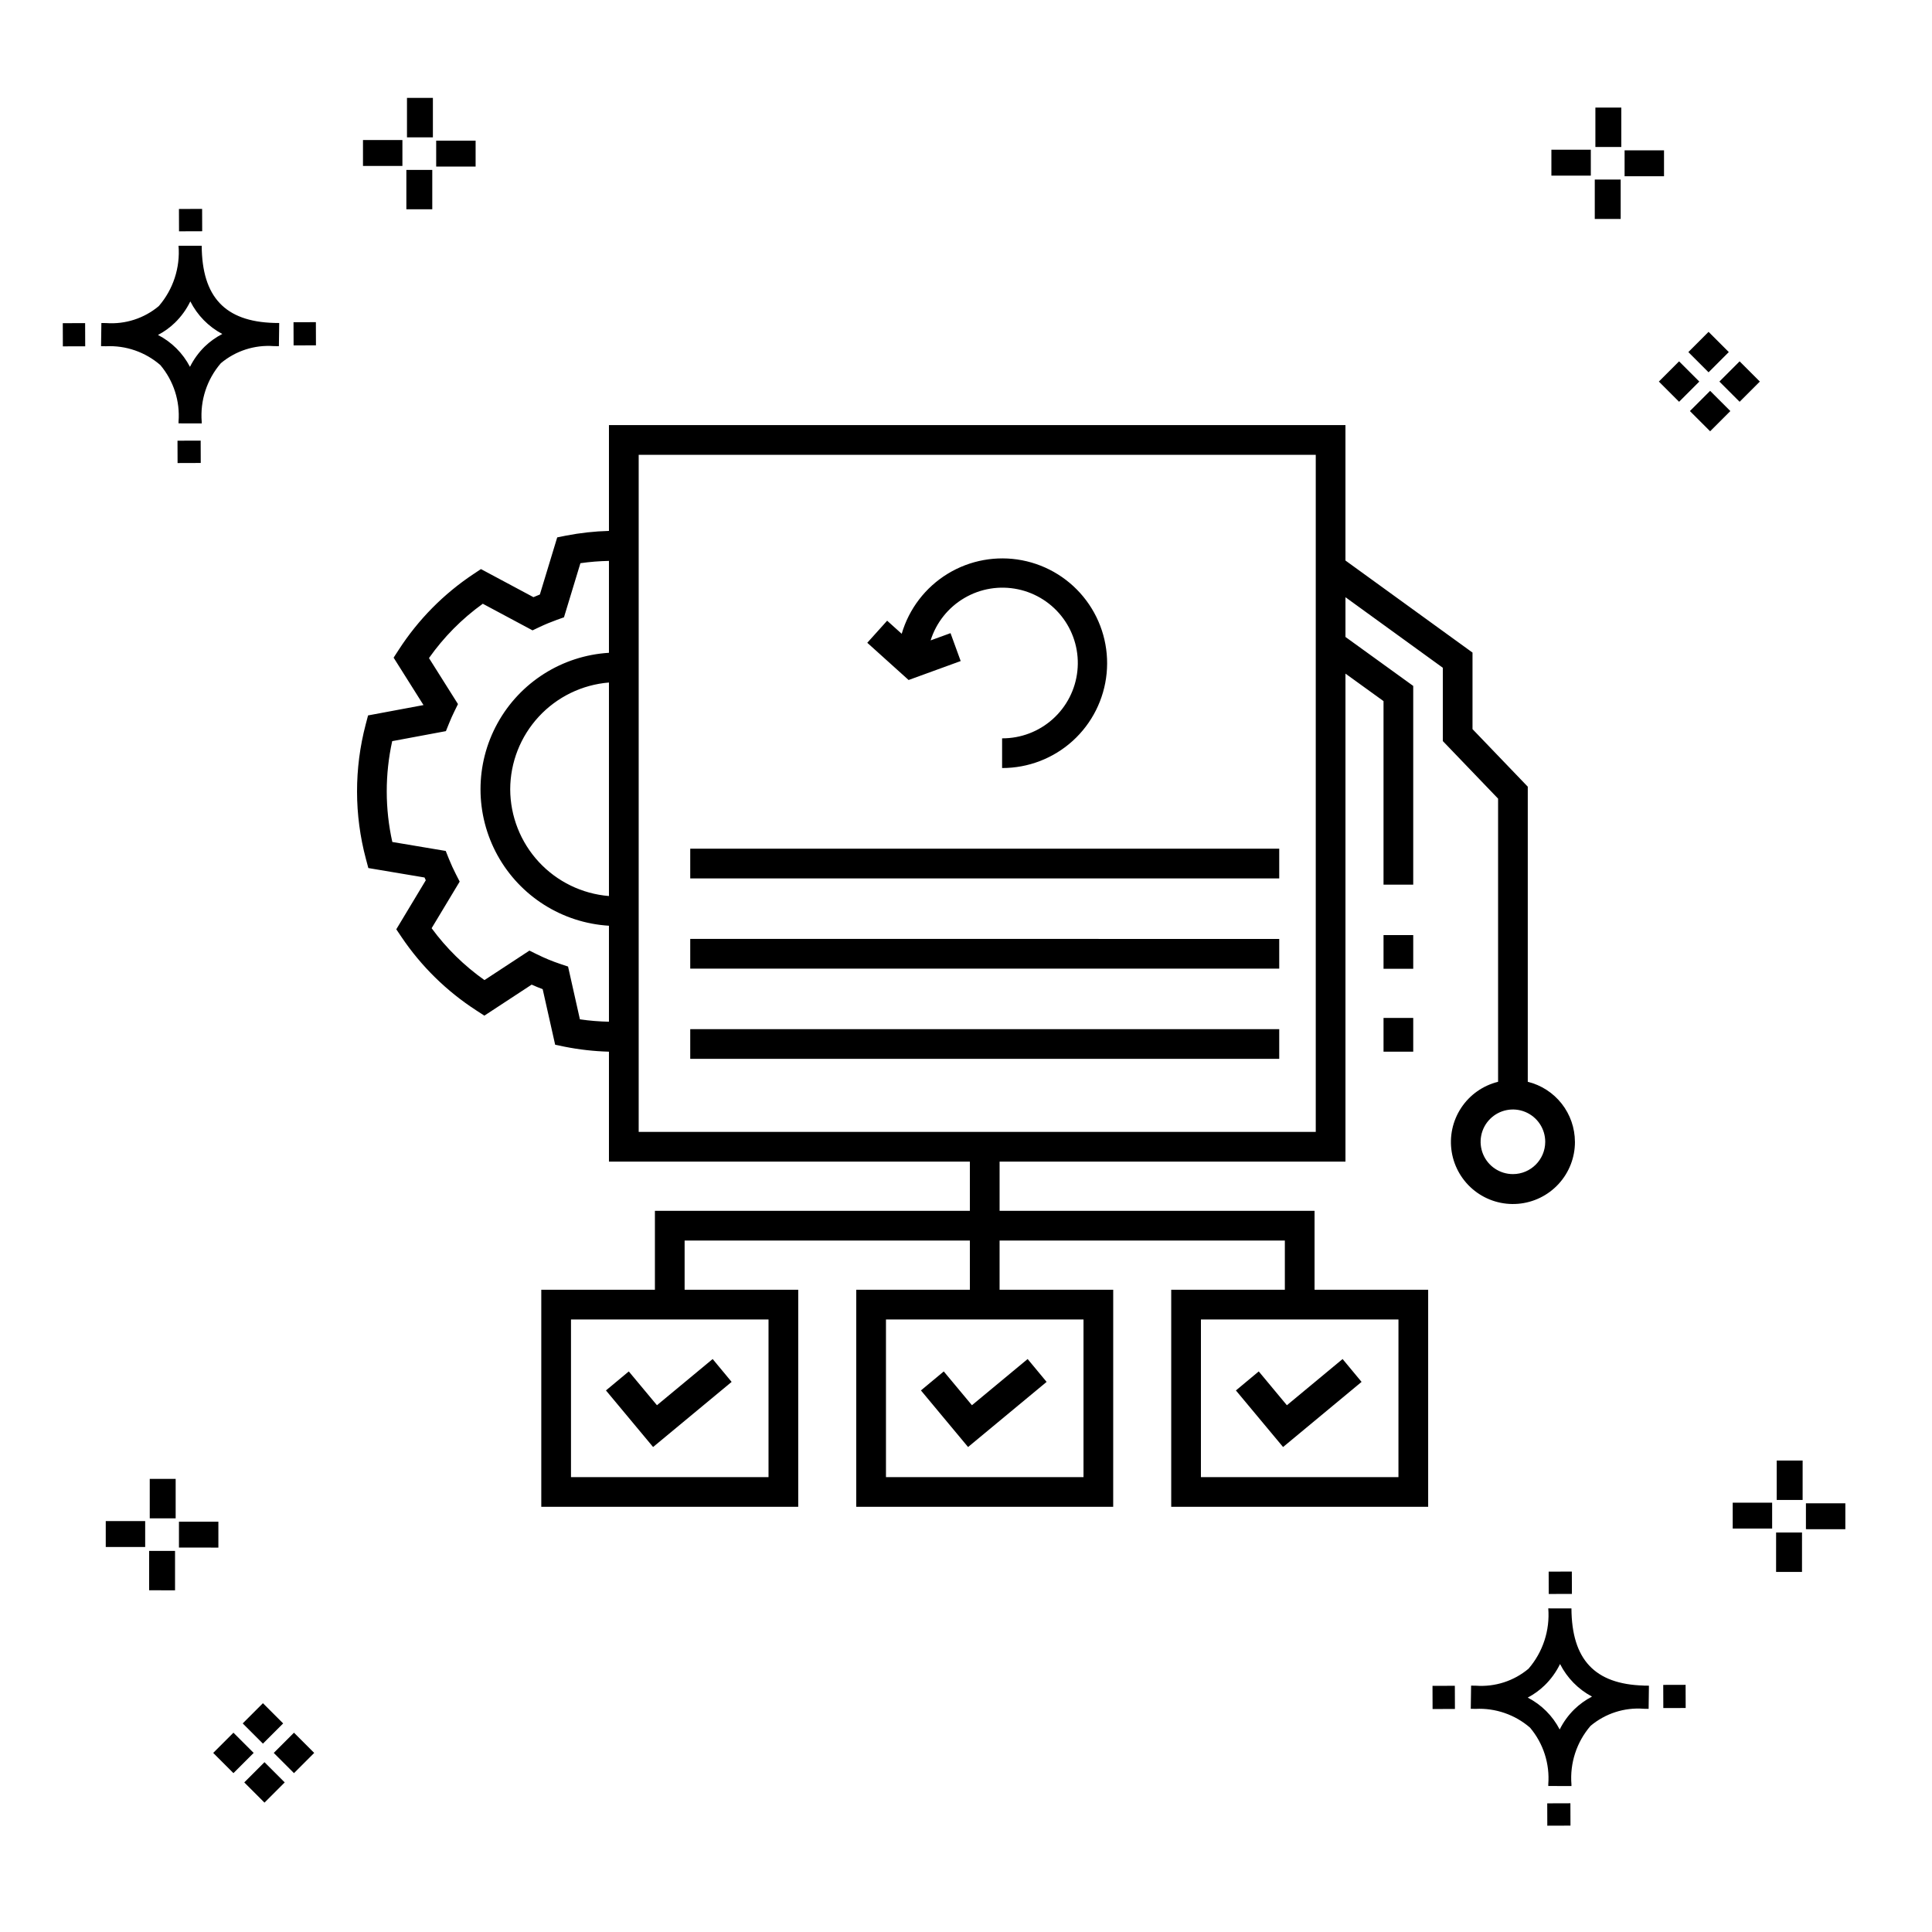 <?xml version="1.0" encoding="UTF-8"?>
<!-- Uploaded to: SVG Repo, www.svgrepo.com, Generator: SVG Repo Mixer Tools -->
<svg fill="#000000" width="800px" height="800px" version="1.1" viewBox="144 144 512 512" xmlns="http://www.w3.org/2000/svg">
 <g>
  <path d="m197.18 260.77 0.02 5.922-6.141 0.02-0.02-5.922zm19.43-31.188c0.43 0.023 0.914 0.008 1.383 0.02l-0.082 6.141c-0.441 0.008-0.914-0.004-1.363-0.02-5.09-0.375-10.125 1.258-14.031 4.543-3.688 4.285-5.512 9.867-5.062 15.504v0.441l-6.141-0.016v-0.438c0.43-5.449-1.309-10.848-4.836-15.023-3.984-3.449-9.141-5.231-14.402-4.973h-0.004c-0.426 0-0.855-0.008-1.293-0.02l0.086-6.141c0.434 0 0.863 0.008 1.285 0.02h0.004c5.047 0.367 10.043-1.246 13.922-4.496 3.82-4.414 5.707-10.18 5.238-16l6.141 0.008c0.074 13.547 6.168 20.074 19.156 20.449zm-13.707 2.922 0.004 0.004c-3.648-1.938-6.606-4.953-8.469-8.637-1.027 2.117-2.414 4.035-4.102 5.672-1.328 1.281-2.832 2.367-4.469 3.227 3.633 1.871 6.594 4.824 8.477 8.449 0.988-1.984 2.301-3.793 3.883-5.352 1.387-1.34 2.965-2.473 4.68-3.359zm-42.266-2.856 0.02 6.141 5.922-0.016-0.02-6.141zm67.074-0.27-5.926 0.016 0.02 6.141 5.926-0.016zm-30.129-24.094-0.02-5.922-6.141 0.02 0.02 5.922zm399.62 42.293 5.359 5.359-5.359 5.359-5.359-5.359zm7.816-7.816 5.359 5.359-5.359 5.359-5.359-5.359zm-16.043 0 5.359 5.359-5.359 5.359-5.359-5.359zm7.816-7.816 5.359 5.359-5.359 5.363-5.359-5.359zm-11.809-41.238h-10.449v-6.867h10.449zm-19.398-0.164h-10.449v-6.867h10.449zm7.914 11.484h-6.867v-10.438h6.867zm0.164-19.07h-6.867v-10.449h6.867zm-303.62 5.191-10.449-0.004v-6.867h10.449zm-19.398-0.164-10.449-0.004v-6.867h10.449zm7.914 11.484h-6.867v-10.441h6.867zm0.164-19.07h-6.867v-10.453h6.867zm295.31 441.51 0.02 5.922 6.141-0.02-0.02-5.922zm25.57-31.203c0.43 0.023 0.914 0.008 1.383 0.02l-0.082 6.141c-0.441 0.008-0.914-0.004-1.363-0.02l0.004-0.008c-5.094-0.375-10.129 1.254-14.035 4.543-3.688 4.285-5.512 9.867-5.059 15.504v0.441l-6.141-0.016v-0.438c0.43-5.449-1.309-10.848-4.836-15.027-3.984-3.445-9.145-5.227-14.406-4.973h-0.004c-0.426 0-0.855-0.008-1.293-0.02l0.086-6.141c0.434 0 0.863 0.008 1.285 0.02h0.004c5.051 0.367 10.043-1.242 13.926-4.496 3.816-4.414 5.703-10.18 5.238-15.996l6.141 0.008c0.07 13.547 6.164 20.074 19.156 20.449zm-13.707 2.922 0.004-0.008c-3.644-1.934-6.602-4.949-8.469-8.633-1.027 2.113-2.414 4.035-4.102 5.672-1.328 1.281-2.832 2.367-4.465 3.227 3.633 1.867 6.594 4.82 8.473 8.449 0.988-1.988 2.301-3.797 3.887-5.352 1.387-1.344 2.961-2.477 4.676-3.363zm-42.266-2.856 0.02 6.141 5.922-0.016-0.02-6.141zm67.074-0.27-5.926 0.016 0.02 6.141 5.926-0.016zm-30.129-24.098-0.02-5.922-6.141 0.02 0.02 5.922zm72.461-17.141-10.445-0.008v-6.867h10.449zm-19.398-0.172h-10.449v-6.867h10.449zm7.914 11.484h-6.867l0.004-10.434h6.867zm0.164-19.07h-6.867l0.004-10.449h6.867zm-407.62 69.496 5.359 5.359-5.359 5.359-5.359-5.359zm7.816-7.816 5.359 5.359-5.359 5.359-5.359-5.359zm-16.043 0 5.359 5.359-5.359 5.359-5.363-5.359zm7.816-7.816 5.359 5.359-5.359 5.359-5.359-5.359zm-11.809-41.238-10.449-0.004v-6.863h10.449zm-19.398-0.164h-10.449v-6.867h10.449zm7.914 11.484-6.867-0.004v-10.434h6.867zm0.164-19.07-6.867-0.004v-10.449h6.867z"/>
  <path d="m384.79 324.21-10.953-9.867 5.266-5.852 3.859 3.473-0.004 0.004c1.941-6.637 6.289-12.312 12.191-15.918 5.902-3.602 12.934-4.875 19.727-3.566 6.789 1.309 12.848 5.102 16.988 10.641 4.144 5.535 6.07 12.418 5.406 19.301-0.664 6.883-3.871 13.273-8.992 17.918-5.125 4.644-11.797 7.207-18.711 7.195v-7.871c4.949 0.023 9.73-1.793 13.418-5.094 3.688-3.305 6.019-7.859 6.535-12.781 0.52-4.922-0.809-9.863-3.727-13.859-2.918-4-7.219-6.773-12.066-7.777-4.848-1.008-9.895-0.18-14.164 2.328-4.269 2.504-7.457 6.504-8.941 11.227l5.277-1.918 2.691 7.394zm98.219 92.527h-156.09v7.871h156.09zm0-23.91-156.09-0.004v7.871l156.09 0.004zm0-23.91-156.09-0.004v7.871h156.09zm27.641 53.785h7.871v-8.934h-7.871zm7.871-30.891h-7.871v8.93h7.871zm42.855 54.789v-0.004c0.012 4.133-1.531 8.117-4.328 11.16-2.793 3.047-6.633 4.926-10.75 5.266-4.117 0.344-8.215-0.883-11.473-3.426-3.254-2.543-5.434-6.219-6.102-10.297-0.668-4.078 0.227-8.258 2.504-11.707 2.273-3.449 5.769-5.914 9.781-6.902v-75.043l-14.645-15.254v-19.426l-25.801-18.695v10.531l17.957 12.977v52.66h-7.871v-48.637l-10.086-7.285v129.32h-91.66v13.047h83.469v20.918h30.109v57.523h-68.094v-57.523h30.113v-13.047h-75.598v13.047h30.113l-0.004 57.523h-68.094l0.004-57.523h30.109l-0.004-13.047h-75.594v13.047h30.109v57.523h-68.094v-57.523h30.113v-20.918h83.469l-0.004-13.047h-95.645v-29.129c-3.953-0.109-7.891-0.551-11.773-1.324l-2.484-0.52-3.305-14.719c-0.98-0.371-1.957-0.777-2.922-1.207l-12.535 8.219-2.152-1.395h0.004c-7.84-5.07-14.57-11.672-19.789-19.41l-1.402-2.078 7.816-12.992-0.332-0.734-14.891-2.504-0.652-2.449v0.004c-3.106-11.66-3.121-23.926-0.055-35.594l0.633-2.41 14.691-2.742-7.918-12.566 1.367-2.109v0.004c5.156-7.981 11.902-14.809 19.816-20.062l1.961-1.305 13.914 7.441c0.562-0.242 1.129-0.477 1.699-0.703l4.598-15.137 2.301-0.465c3.762-0.73 7.578-1.152 11.41-1.254v-28.039h195.18v35.887l33.672 24.395v20.285l14.645 15.254v78.207c3.559 0.875 6.723 2.918 8.988 5.801 2.262 2.883 3.496 6.438 3.508 10.105zm-213.71 47.082h-52.348v41.777h52.348zm83.473 0h-52.348v41.777h52.348zm83.469 0h-52.348l-0.004 41.777h52.348zm-209.23-78.914v-25.438c-12.398-0.75-23.551-7.805-29.543-18.684-5.992-10.883-5.992-24.078 0-34.957 5.992-10.883 17.145-17.938 29.543-18.688v-24.355c-2.531 0.047-5.055 0.25-7.562 0.609l-4.356 14.34-1.867 0.664c-1.59 0.574-3.152 1.219-4.668 1.941l-1.793 0.855-13.191-7.055v0.004c-5.523 3.969-10.34 8.836-14.258 14.395l7.684 12.191-0.969 1.977c-0.512 1.039-0.984 2.102-1.418 3.188l-0.809 2.004-14.238 2.656h0.004c-1.938 8.801-1.93 17.922 0.031 26.719l14.156 2.379 0.82 2.055c0.562 1.402 1.191 2.777 1.875 4.113l1 1.953-7.434 12.352h-0.004c3.898 5.309 8.629 9.949 14.004 13.75l11.918-7.816 2.023 1v-0.004c1.977 0.984 4.016 1.828 6.109 2.527l2.106 0.703 3.141 13.992c2.551 0.367 5.121 0.578 7.695 0.629zm-26.168-61.602c0.023 7.137 2.727 14.004 7.57 19.246 4.848 5.238 11.484 8.469 18.598 9.047v-56.582c-7.113 0.574-13.75 3.805-18.594 9.043-4.848 5.238-7.551 12.105-7.574 19.246zm213.48-88.633h-179.43v179.43l179.43 0.004zm60.812 182.06c0-3.465-2.086-6.586-5.285-7.914-3.199-1.324-6.883-0.594-9.332 1.855-2.449 2.449-3.18 6.133-1.855 9.332 1.324 3.199 4.449 5.285 7.91 5.285 4.727-0.004 8.555-3.836 8.562-8.559zm-132.14 63.625-5.027-6.059-14.762 12.242-7.465-8.957-6.051 5.035 12.492 14.996zm-83.473 0-5.027-6.059-14.762 12.242-7.465-8.957-6.051 5.035 12.492 14.996zm166.94 0-5.027-6.059-14.762 12.246-7.461-8.965-6.051 5.043 12.5 14.992z"/>
 </g>
</svg>